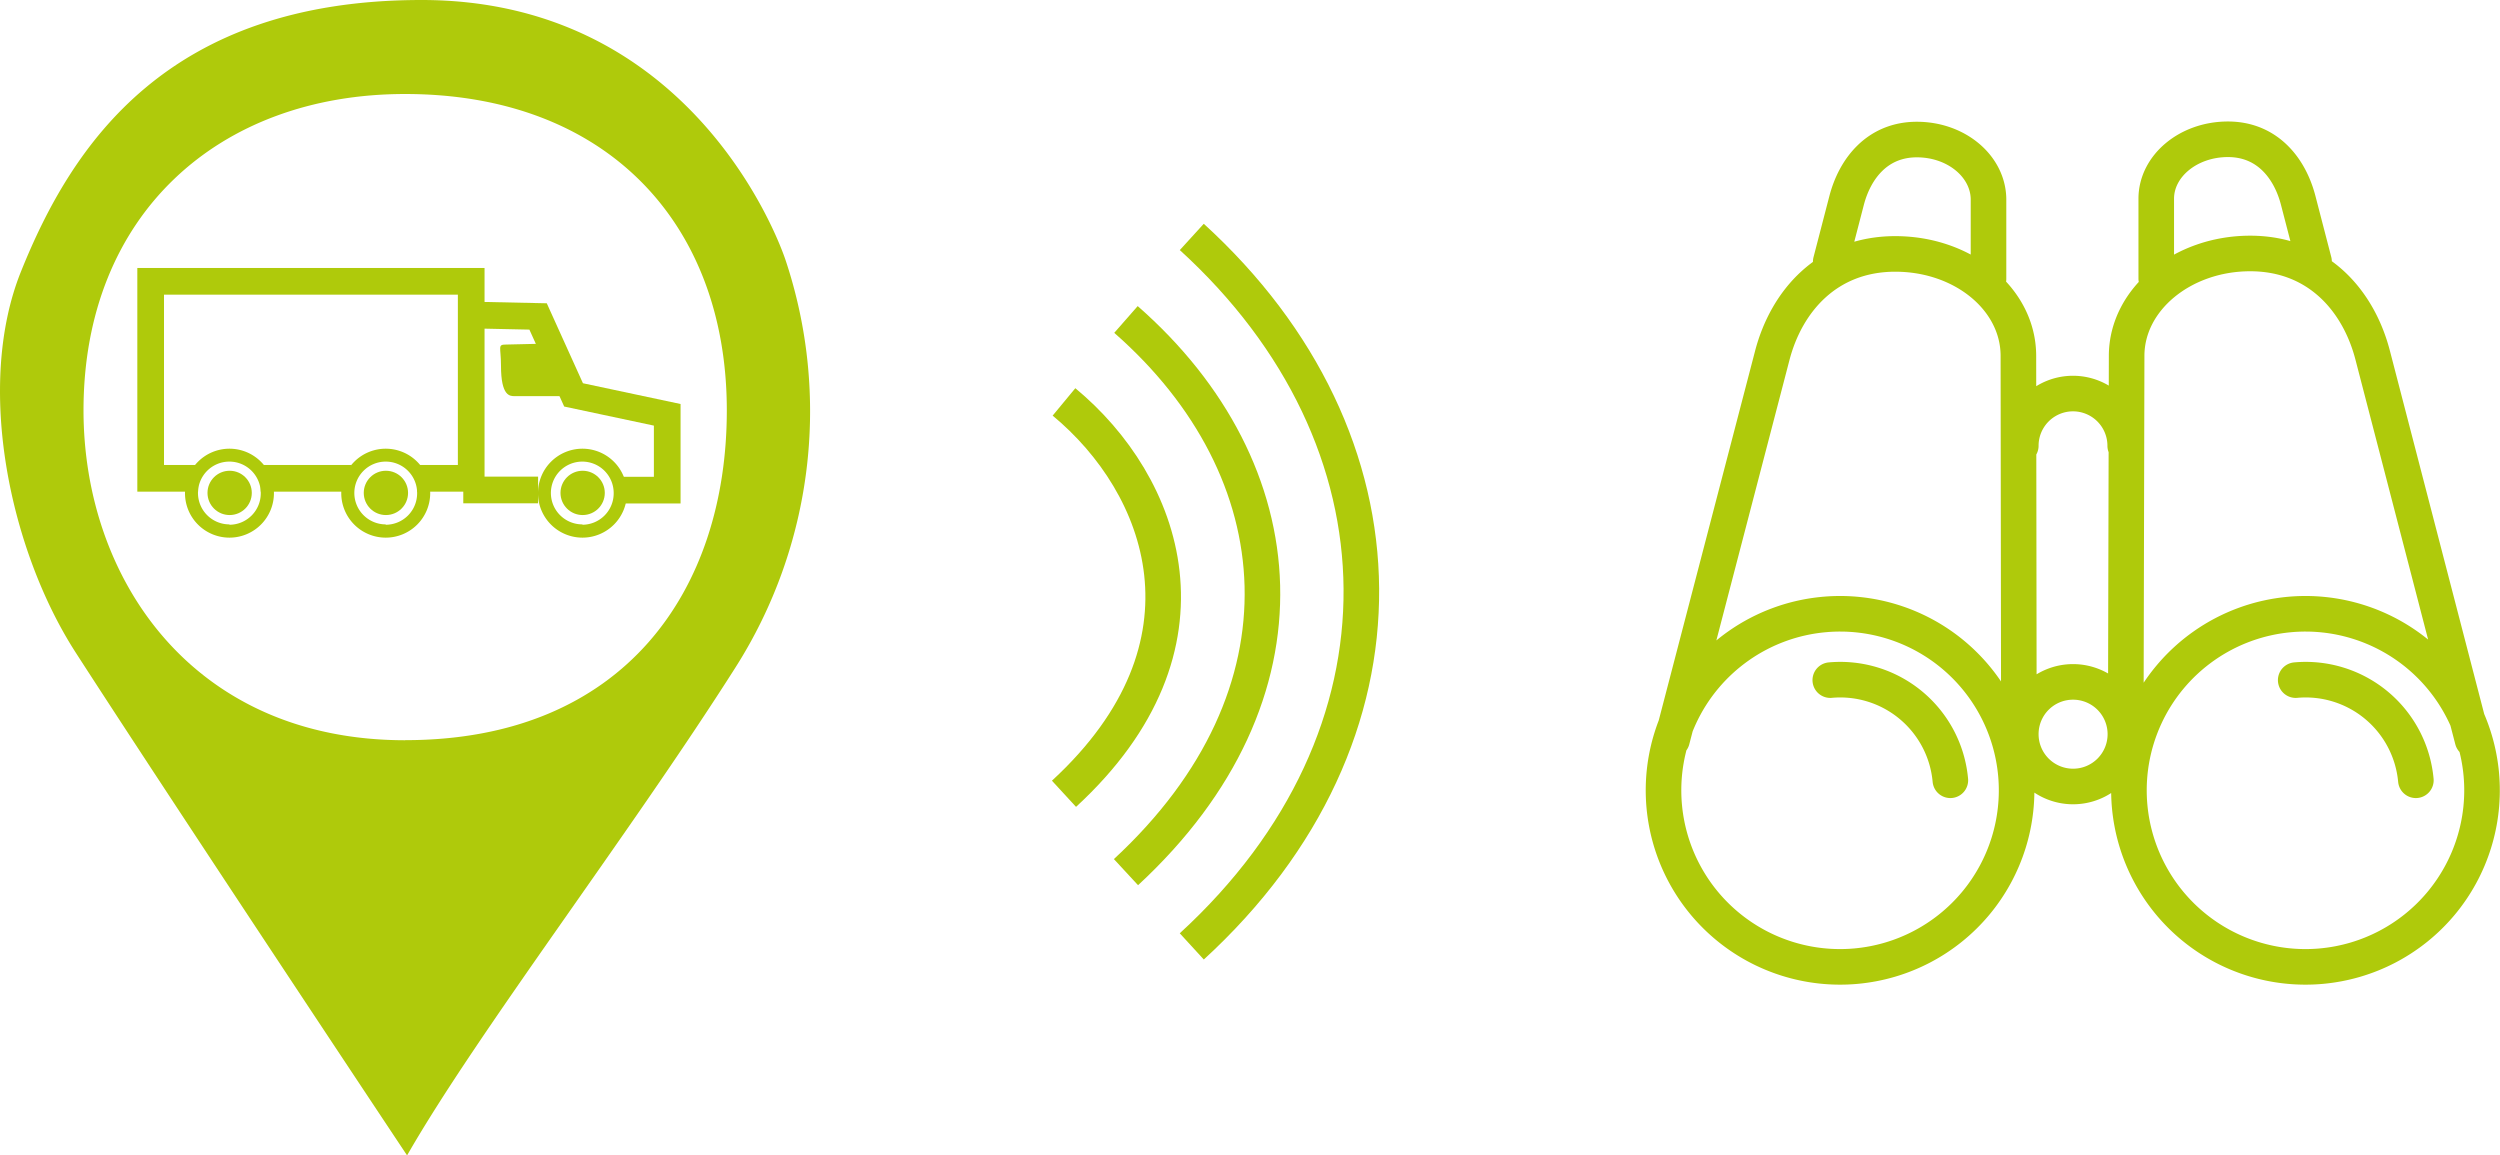 <?xml version="1.0" encoding="UTF-8"?> <svg xmlns="http://www.w3.org/2000/svg" viewBox="0 0 281.09 129.91"><defs><style>.b3aa0d8f-c407-453d-8610-027011710eb3{fill:#afca0b;}.ac5faa28-54cc-41d4-a608-99ea44e31273,.ac749453-22d6-4847-b6fd-fc8e5dcd9b54,.afb834e0-20cc-4210-9ce7-a0e02fa8a360{fill:none;stroke:#afca0b;}.ac5faa28-54cc-41d4-a608-99ea44e31273,.afb834e0-20cc-4210-9ce7-a0e02fa8a360{stroke-miterlimit:10;}.ac5faa28-54cc-41d4-a608-99ea44e31273{stroke-width:3px;}.ac749453-22d6-4847-b6fd-fc8e5dcd9b54,.afb834e0-20cc-4210-9ce7-a0e02fa8a360{stroke-width:4px;}.ac749453-22d6-4847-b6fd-fc8e5dcd9b54{stroke-linecap:round;stroke-linejoin:round;}</style></defs><g id="f6f13a4a-6a7e-4085-91a4-d05a9a9e3979" data-name="Ebene 2"><g id="be9a0471-2615-4a3a-a804-038ed9fc6a7d" data-name="Ebene 32 Kopie"><path class="b3aa0d8f-c407-453d-8610-027011710eb3" d="M25.8,50.45a5,5,0,1,0,5,5A5,5,0,0,0,25.8,50.45Zm0,8.51a3.53,3.53,0,1,1,3.52-3.53A3.53,3.53,0,0,1,25.8,59Z"></path><circle class="b3aa0d8f-c407-453d-8610-027011710eb3" cx="25.82" cy="55.42" r="2.49"></circle><path class="b3aa0d8f-c407-453d-8610-027011710eb3" d="M43.37,50.45a5,5,0,1,0,5,5A5,5,0,0,0,43.37,50.45Zm0,8.51a3.53,3.53,0,1,1,3.53-3.53A3.53,3.53,0,0,1,43.37,59Z"></path><circle class="b3aa0d8f-c407-453d-8610-027011710eb3" cx="43.39" cy="55.42" r="2.49"></circle><path class="b3aa0d8f-c407-453d-8610-027011710eb3" d="M65.49,50.45a5,5,0,1,0,5,5A5,5,0,0,0,65.49,50.45Zm0,8.51A3.53,3.53,0,1,1,69,55.43,3.53,3.53,0,0,1,65.49,59Z"></path><circle class="b3aa0d8f-c407-453d-8610-027011710eb3" cx="65.51" cy="55.42" r="2.49"></circle><polyline class="ac5faa28-54cc-41d4-a608-99ea44e31273" points="46.9 53.78 52.98 53.78 52.98 31.63 16.94 31.63 16.94 53.78 22.27 53.78"></polyline><line class="ac5faa28-54cc-41d4-a608-99ea44e31273" x1="29.32" y1="53.78" x2="39.51" y2="53.78"></line><line class="ac5faa28-54cc-41d4-a608-99ea44e31273" x1="52.09" y1="55.09" x2="60.5" y2="55.09"></line><polyline class="ac5faa28-54cc-41d4-a608-99ea44e31273" points="52.98 35.42 60.5 35.58 64.49 44.4 75.02 46.64 75.02 55.11 69.83 55.11"></polyline><path class="b3aa0d8f-c407-453d-8610-027011710eb3" d="M62,38.63s-3.35.06-5.1.11c-1,0-.57.26-.57,2.39,0,3.41,1,3.41,1.52,3.41h7.35Z"></path><path class="b3aa0d8f-c407-453d-8610-027011710eb3" d="M88.32,29.23C86.93,25.12,76.62,0,47.4,0,18.82,0,8.1,16.24,2.36,30.53-2.82,43.41,1.11,61.91,8.53,73.4c11.32,17.54,37.24,56.51,37.24,56.51,7.8-13.64,25-36.09,36.94-54.89A53.68,53.68,0,0,0,88.32,29.23Zm-42.76,54c-24,0-36.17-18.27-36.17-37.09,0-22,15.19-35.57,36.16-35.57,22.63,0,36.17,14.53,36.17,35.57C81.72,66.38,70.16,83.22,45.56,83.22Z"></path><path class="afb834e0-20cc-4210-9ce7-a0e02fa8a360" d="M119.63,45.19c11.22,9.28,18.13,27.37,0,44.06"></path><path class="afb834e0-20cc-4210-9ce7-a0e02fa8a360" d="M126.6,35.92c19.31,16.92,21.58,42.18,0,62.14"></path><path class="afb834e0-20cc-4210-9ce7-a0e02fa8a360" d="M134,26.64c25,22.79,25.84,56.07,0,79.77"></path><path class="ac749453-22d6-4847-b6fd-fc8e5dcd9b54" d="M188,83.18,199.26,40c1.6-6.16,6.2-11.45,13.84-11.45S226.93,33.63,226.94,40L227,87M205.84,29.42l1.78-6.86c.93-3.59,3.45-6.87,7.9-6.87s8,3,8.06,6.67v9M278,83.18,266.79,40C265.2,33.79,260.6,28.5,253,28.5S239.12,33.63,239.11,40L239,87m21.18-57.61-1.78-6.86c-.93-3.59-3.45-6.87-7.9-6.87s-8.05,3-8.06,6.67v9M205.12,69.09a19.85,19.85,0,1,1-18,21.56,19.85,19.85,0,0,1,18-21.56Zm.67,7.38a12.43,12.43,0,0,1,13.5,11.26m38.16-18.64a19.85,19.85,0,1,1-18,21.56,19.85,19.85,0,0,1,18-21.56Zm.67,7.38a12.44,12.44,0,0,1,13.51,11.26M233.08,76.67a5.88,5.88,0,1,1-5.87,5.88,5.87,5.87,0,0,1,5.87-5.88Zm-5.87-26.55a5.87,5.87,0,1,1,11.74,0"></path></g></g></svg> 